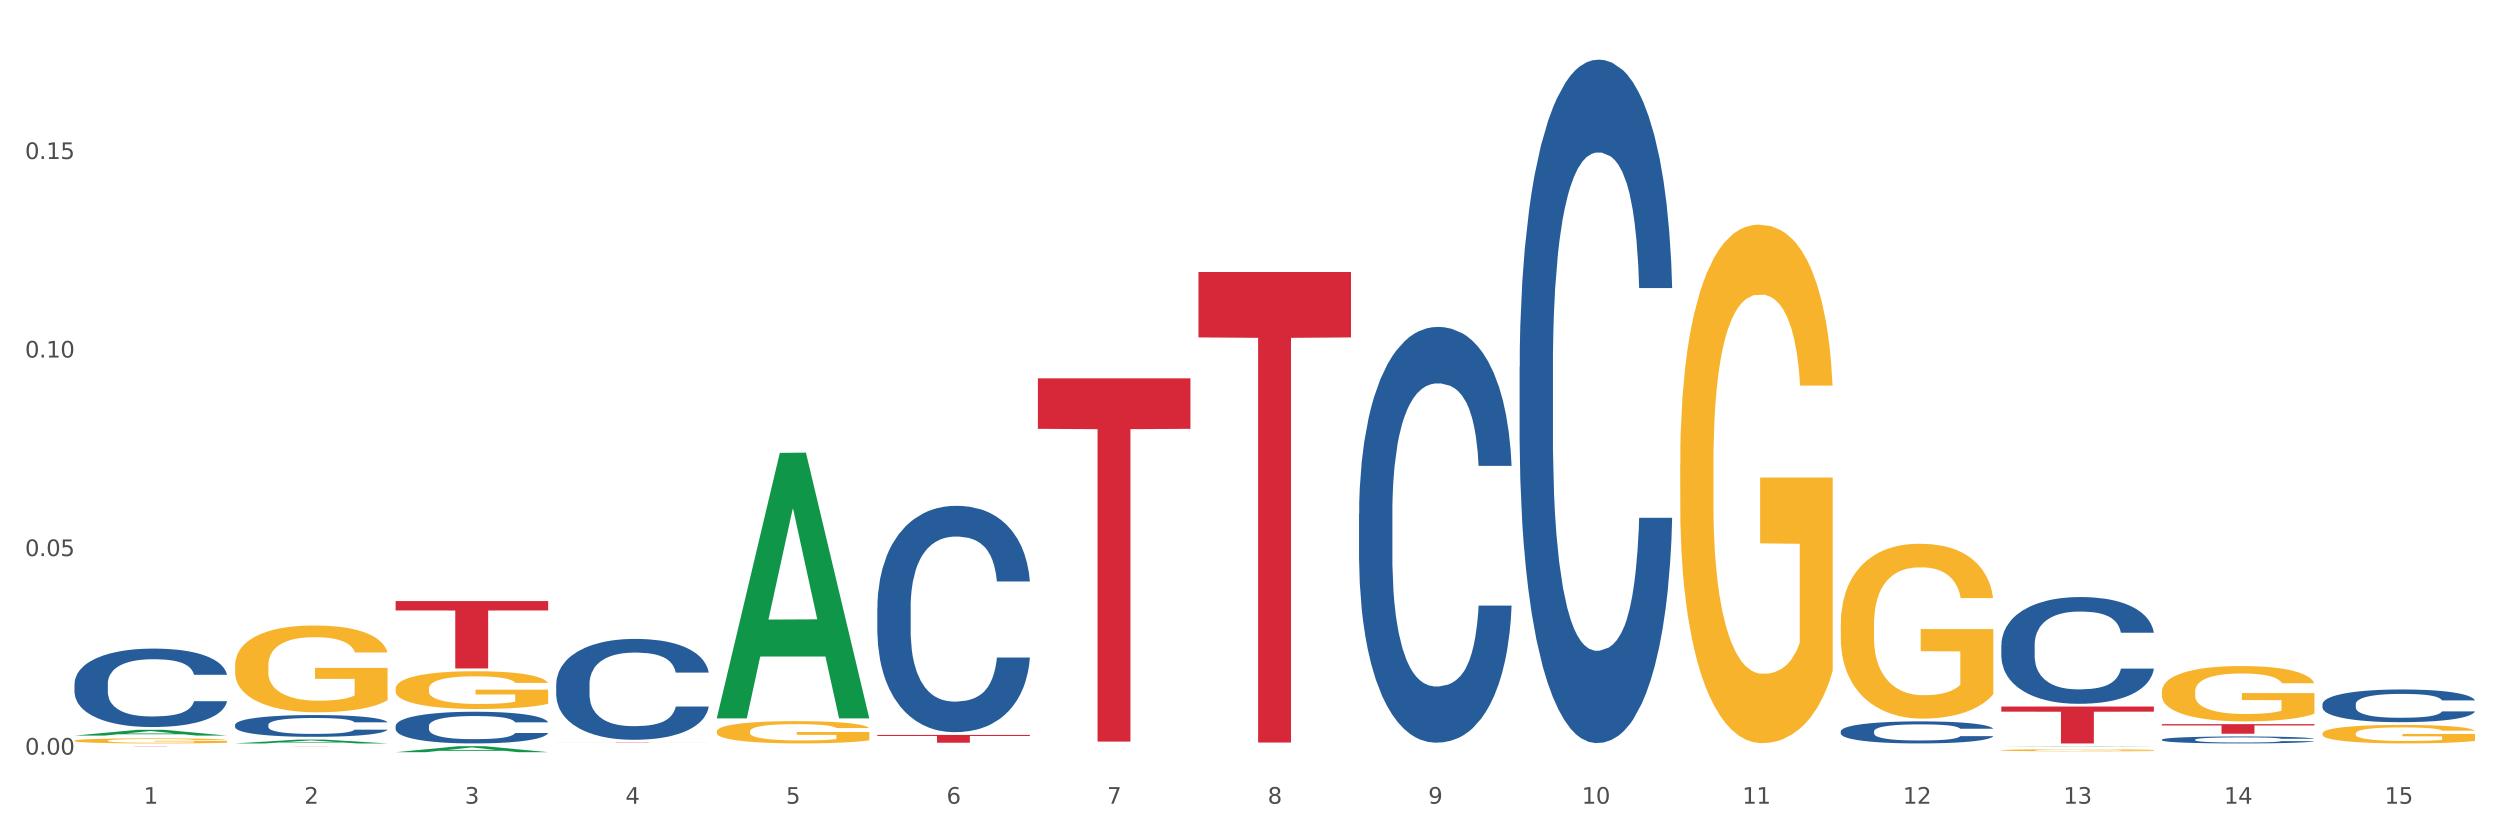 <?xml version="1.0" encoding="utf-8" standalone="no"?>
<!DOCTYPE svg PUBLIC "-//W3C//DTD SVG 1.1//EN"
  "http://www.w3.org/Graphics/SVG/1.1/DTD/svg11.dtd">
<svg xmlns:xlink="http://www.w3.org/1999/xlink" width="1080pt" height="360pt" viewBox="0 0 1080 360" xmlns="http://www.w3.org/2000/svg" version="1.1">
 <rect x="0" y="0" width="1080" height="360" fill="#333333" stroke="none"/>
 <defs>
  <style type="text/css">*{stroke-linejoin: round; stroke-linecap: butt}</style>
 </defs>
 <g id="figure_1">
  <g id="patch_1">
   <path d="M 0 360 
L 1080 360 
L 1080 0 
L 0 0 
z
" style="fill: #ffffff; stroke: #ffffff; stroke-linejoin: miter"/>
  </g>
  <g id="axes_1">
   <g id="matplotlib.axis_1">
    <g id="xtick_1">
     <g id="text_1">
      <!-- 1 -->
      <g style="fill: #4d4d4d" transform="translate(62.07 347.204) scale(0.096 -0.096)">
       <defs>
        <path id="DejaVuSans-31" d="M 794 531 
L 1825 531 
L 1825 4091 
L 703 3866 
L 703 4441 
L 1819 4666 
L 2450 4666 
L 2450 531 
L 3481 531 
L 3481 0 
L 794 0 
L 794 531 
z
" transform="scale(0.016)"/>
       </defs>
       <use xlink:href="#DejaVuSans-31"/>
      </g>
     </g>
    </g>
    <g id="xtick_2">
     <g id="text_2">
      <!-- 2 -->
      <g style="fill: #4d4d4d" transform="translate(131.436 347.204) scale(0.096 -0.096)">
       <defs>
        <path id="DejaVuSans-32" d="M 1228 531 
L 3431 531 
L 3431 0 
L 469 0 
L 469 531 
Q 828 903 1448 1529 
Q 2069 2156 2228 2338 
Q 2531 2678 2651 2914 
Q 2772 3150 2772 3378 
Q 2772 3750 2511 3984 
Q 2250 4219 1831 4219 
Q 1534 4219 1204 4116 
Q 875 4013 500 3803 
L 500 4441 
Q 881 4594 1212 4672 
Q 1544 4750 1819 4750 
Q 2544 4750 2975 4387 
Q 3406 4025 3406 3419 
Q 3406 3131 3298 2873 
Q 3191 2616 2906 2266 
Q 2828 2175 2409 1742 
Q 1991 1309 1228 531 
z
" transform="scale(0.016)"/>
       </defs>
       <use xlink:href="#DejaVuSans-32"/>
      </g>
     </g>
    </g>
    <g id="xtick_3">
     <g id="text_3">
      <!-- 3 -->
      <g style="fill: #4d4d4d" transform="translate(200.802 347.204) scale(0.096 -0.096)">
       <defs>
        <path id="DejaVuSans-33" d="M 2597 2516 
Q 3050 2419 3304 2112 
Q 3559 1806 3559 1356 
Q 3559 666 3084 287 
Q 2609 -91 1734 -91 
Q 1441 -91 1130 -33 
Q 819 25 488 141 
L 488 750 
Q 750 597 1062 519 
Q 1375 441 1716 441 
Q 2309 441 2620 675 
Q 2931 909 2931 1356 
Q 2931 1769 2642 2001 
Q 2353 2234 1838 2234 
L 1294 2234 
L 1294 2753 
L 1863 2753 
Q 2328 2753 2575 2939 
Q 2822 3125 2822 3475 
Q 2822 3834 2567 4026 
Q 2313 4219 1838 4219 
Q 1578 4219 1281 4162 
Q 984 4106 628 3988 
L 628 4550 
Q 988 4650 1302 4700 
Q 1616 4750 1894 4750 
Q 2613 4750 3031 4423 
Q 3450 4097 3450 3541 
Q 3450 3153 3228 2886 
Q 3006 2619 2597 2516 
z
" transform="scale(0.016)"/>
       </defs>
       <use xlink:href="#DejaVuSans-33"/>
      </g>
     </g>
    </g>
    <g id="xtick_4">
     <g id="text_4">
      <!-- 4 -->
      <g style="fill: #4d4d4d" transform="translate(270.169 347.204) scale(0.096 -0.096)">
       <defs>
        <path id="DejaVuSans-34" d="M 2419 4116 
L 825 1625 
L 2419 1625 
L 2419 4116 
z
M 2253 4666 
L 3047 4666 
L 3047 1625 
L 3713 1625 
L 3713 1100 
L 3047 1100 
L 3047 0 
L 2419 0 
L 2419 1100 
L 313 1100 
L 313 1709 
L 2253 4666 
z
" transform="scale(0.016)"/>
       </defs>
       <use xlink:href="#DejaVuSans-34"/>
      </g>
     </g>
    </g>
    <g id="xtick_5">
     <g id="text_5">
      <!-- 5 -->
      <g style="fill: #4d4d4d" transform="translate(339.535 347.204) scale(0.096 -0.096)">
       <defs>
        <path id="DejaVuSans-35" d="M 691 4666 
L 3169 4666 
L 3169 4134 
L 1269 4134 
L 1269 2991 
Q 1406 3038 1543 3061 
Q 1681 3084 1819 3084 
Q 2600 3084 3056 2656 
Q 3513 2228 3513 1497 
Q 3513 744 3044 326 
Q 2575 -91 1722 -91 
Q 1428 -91 1123 -41 
Q 819 9 494 109 
L 494 744 
Q 775 591 1075 516 
Q 1375 441 1709 441 
Q 2250 441 2565 725 
Q 2881 1009 2881 1497 
Q 2881 1984 2565 2268 
Q 2250 2553 1709 2553 
Q 1456 2553 1204 2497 
Q 953 2441 691 2322 
L 691 4666 
z
" transform="scale(0.016)"/>
       </defs>
       <use xlink:href="#DejaVuSans-35"/>
      </g>
     </g>
    </g>
    <g id="xtick_6">
     <g id="text_6">
      <!-- 6 -->
      <g style="fill: #4d4d4d" transform="translate(408.901 347.204) scale(0.096 -0.096)">
       <defs>
        <path id="DejaVuSans-36" d="M 2113 2584 
Q 1688 2584 1439 2293 
Q 1191 2003 1191 1497 
Q 1191 994 1439 701 
Q 1688 409 2113 409 
Q 2538 409 2786 701 
Q 3034 994 3034 1497 
Q 3034 2003 2786 2293 
Q 2538 2584 2113 2584 
z
M 3366 4563 
L 3366 3988 
Q 3128 4100 2886 4159 
Q 2644 4219 2406 4219 
Q 1781 4219 1451 3797 
Q 1122 3375 1075 2522 
Q 1259 2794 1537 2939 
Q 1816 3084 2150 3084 
Q 2853 3084 3261 2657 
Q 3669 2231 3669 1497 
Q 3669 778 3244 343 
Q 2819 -91 2113 -91 
Q 1303 -91 875 529 
Q 447 1150 447 2328 
Q 447 3434 972 4092 
Q 1497 4750 2381 4750 
Q 2619 4750 2861 4703 
Q 3103 4656 3366 4563 
z
" transform="scale(0.016)"/>
       </defs>
       <use xlink:href="#DejaVuSans-36"/>
      </g>
     </g>
    </g>
    <g id="xtick_7">
     <g id="text_7">
      <!-- 7 -->
      <g style="fill: #4d4d4d" transform="translate(478.267 347.204) scale(0.096 -0.096)">
       <defs>
        <path id="DejaVuSans-37" d="M 525 4666 
L 3525 4666 
L 3525 4397 
L 1831 0 
L 1172 0 
L 2766 4134 
L 525 4134 
L 525 4666 
z
" transform="scale(0.016)"/>
       </defs>
       <use xlink:href="#DejaVuSans-37"/>
      </g>
     </g>
    </g>
    <g id="xtick_8">
     <g id="text_8">
      <!-- 8 -->
      <g style="fill: #4d4d4d" transform="translate(547.634 347.204) scale(0.096 -0.096)">
       <defs>
        <path id="DejaVuSans-38" d="M 2034 2216 
Q 1584 2216 1326 1975 
Q 1069 1734 1069 1313 
Q 1069 891 1326 650 
Q 1584 409 2034 409 
Q 2484 409 2743 651 
Q 3003 894 3003 1313 
Q 3003 1734 2745 1975 
Q 2488 2216 2034 2216 
z
M 1403 2484 
Q 997 2584 770 2862 
Q 544 3141 544 3541 
Q 544 4100 942 4425 
Q 1341 4750 2034 4750 
Q 2731 4750 3128 4425 
Q 3525 4100 3525 3541 
Q 3525 3141 3298 2862 
Q 3072 2584 2669 2484 
Q 3125 2378 3379 2068 
Q 3634 1759 3634 1313 
Q 3634 634 3220 271 
Q 2806 -91 2034 -91 
Q 1263 -91 848 271 
Q 434 634 434 1313 
Q 434 1759 690 2068 
Q 947 2378 1403 2484 
z
M 1172 3481 
Q 1172 3119 1398 2916 
Q 1625 2713 2034 2713 
Q 2441 2713 2670 2916 
Q 2900 3119 2900 3481 
Q 2900 3844 2670 4047 
Q 2441 4250 2034 4250 
Q 1625 4250 1398 4047 
Q 1172 3844 1172 3481 
z
" transform="scale(0.016)"/>
       </defs>
       <use xlink:href="#DejaVuSans-38"/>
      </g>
     </g>
    </g>
    <g id="xtick_9">
     <g id="text_9">
      <!-- 9 -->
      <g style="fill: #4d4d4d" transform="translate(617 347.204) scale(0.096 -0.096)">
       <defs>
        <path id="DejaVuSans-39" d="M 703 97 
L 703 672 
Q 941 559 1184 500 
Q 1428 441 1663 441 
Q 2288 441 2617 861 
Q 2947 1281 2994 2138 
Q 2813 1869 2534 1725 
Q 2256 1581 1919 1581 
Q 1219 1581 811 2004 
Q 403 2428 403 3163 
Q 403 3881 828 4315 
Q 1253 4750 1959 4750 
Q 2769 4750 3195 4129 
Q 3622 3509 3622 2328 
Q 3622 1225 3098 567 
Q 2575 -91 1691 -91 
Q 1453 -91 1209 -44 
Q 966 3 703 97 
z
M 1959 2075 
Q 2384 2075 2632 2365 
Q 2881 2656 2881 3163 
Q 2881 3666 2632 3958 
Q 2384 4250 1959 4250 
Q 1534 4250 1286 3958 
Q 1038 3666 1038 3163 
Q 1038 2656 1286 2365 
Q 1534 2075 1959 2075 
z
" transform="scale(0.016)"/>
       </defs>
       <use xlink:href="#DejaVuSans-39"/>
      </g>
     </g>
    </g>
    <g id="xtick_10">
     <g id="text_10">
      <!-- 10 -->
      <g style="fill: #4d4d4d" transform="translate(683.312 347.204) scale(0.096 -0.096)">
       <defs>
        <path id="DejaVuSans-30" d="M 2034 4250 
Q 1547 4250 1301 3770 
Q 1056 3291 1056 2328 
Q 1056 1369 1301 889 
Q 1547 409 2034 409 
Q 2525 409 2770 889 
Q 3016 1369 3016 2328 
Q 3016 3291 2770 3770 
Q 2525 4250 2034 4250 
z
M 2034 4750 
Q 2819 4750 3233 4129 
Q 3647 3509 3647 2328 
Q 3647 1150 3233 529 
Q 2819 -91 2034 -91 
Q 1250 -91 836 529 
Q 422 1150 422 2328 
Q 422 3509 836 4129 
Q 1250 4750 2034 4750 
z
" transform="scale(0.016)"/>
       </defs>
       <use xlink:href="#DejaVuSans-31"/>
       <use xlink:href="#DejaVuSans-30" transform="translate(63.623 0)"/>
      </g>
     </g>
    </g>
    <g id="xtick_11">
     <g id="text_11">
      <!-- 11 -->
      <g style="fill: #4d4d4d" transform="translate(752.678 347.204) scale(0.096 -0.096)">
       <use xlink:href="#DejaVuSans-31"/>
       <use xlink:href="#DejaVuSans-31" transform="translate(63.623 0)"/>
      </g>
     </g>
    </g>
    <g id="xtick_12">
     <g id="text_12">
      <!-- 12 -->
      <g style="fill: #4d4d4d" transform="translate(822.044 347.204) scale(0.096 -0.096)">
       <use xlink:href="#DejaVuSans-31"/>
       <use xlink:href="#DejaVuSans-32" transform="translate(63.623 0)"/>
      </g>
     </g>
    </g>
    <g id="xtick_13">
     <g id="text_13">
      <!-- 13 -->
      <g style="fill: #4d4d4d" transform="translate(891.411 347.204) scale(0.096 -0.096)">
       <use xlink:href="#DejaVuSans-31"/>
       <use xlink:href="#DejaVuSans-33" transform="translate(63.623 0)"/>
      </g>
     </g>
    </g>
    <g id="xtick_14">
     <g id="text_14">
      <!-- 14 -->
      <g style="fill: #4d4d4d" transform="translate(960.777 347.204) scale(0.096 -0.096)">
       <use xlink:href="#DejaVuSans-31"/>
       <use xlink:href="#DejaVuSans-34" transform="translate(63.623 0)"/>
      </g>
     </g>
    </g>
    <g id="xtick_15">
     <g id="text_15">
      <!-- 15 -->
      <g style="fill: #4d4d4d" transform="translate(1030.143 347.204) scale(0.096 -0.096)">
       <use xlink:href="#DejaVuSans-31"/>
       <use xlink:href="#DejaVuSans-35" transform="translate(63.623 0)"/>
      </g>
     </g>
    </g>
    <g id="xtick_16"/>
    <g id="xtick_17"/>
    <g id="xtick_18"/>
    <g id="xtick_19"/>
    <g id="xtick_20"/>
    <g id="xtick_21"/>
    <g id="xtick_22"/>
    <g id="xtick_23"/>
    <g id="xtick_24"/>
    <g id="xtick_25"/>
    <g id="xtick_26"/>
    <g id="xtick_27"/>
    <g id="xtick_28"/>
    <g id="xtick_29"/>
   </g>
   <g id="matplotlib.axis_2">
    <g id="ytick_1">
     <g id="text_16">
      <!-- 0.00 -->
      <g style="fill: #4d4d4d" transform="translate(10.8 325.997) scale(0.096 -0.096)">
       <defs>
        <path id="DejaVuSans-2e" d="M 684 794 
L 1344 794 
L 1344 0 
L 684 0 
L 684 794 
z
" transform="scale(0.016)"/>
       </defs>
       <use xlink:href="#DejaVuSans-30"/>
       <use xlink:href="#DejaVuSans-2e" transform="translate(63.623 0)"/>
       <use xlink:href="#DejaVuSans-30" transform="translate(95.41 0)"/>
       <use xlink:href="#DejaVuSans-30" transform="translate(159.033 0)"/>
      </g>
     </g>
    </g>
    <g id="ytick_2">
     <g id="text_17">
      <!-- 0.05 -->
      <g style="fill: #4d4d4d" transform="translate(10.8 240.229) scale(0.096 -0.096)">
       <use xlink:href="#DejaVuSans-30"/>
       <use xlink:href="#DejaVuSans-2e" transform="translate(63.623 0)"/>
       <use xlink:href="#DejaVuSans-30" transform="translate(95.41 0)"/>
       <use xlink:href="#DejaVuSans-35" transform="translate(159.033 0)"/>
      </g>
     </g>
    </g>
    <g id="ytick_3">
     <g id="text_18">
      <!-- 0.10 -->
      <g style="fill: #4d4d4d" transform="translate(10.8 154.462) scale(0.096 -0.096)">
       <use xlink:href="#DejaVuSans-30"/>
       <use xlink:href="#DejaVuSans-2e" transform="translate(63.623 0)"/>
       <use xlink:href="#DejaVuSans-31" transform="translate(95.41 0)"/>
       <use xlink:href="#DejaVuSans-30" transform="translate(159.033 0)"/>
      </g>
     </g>
    </g>
    <g id="ytick_4">
     <g id="text_19">
      <!-- 0.15 -->
      <g style="fill: #4d4d4d" transform="translate(10.8 68.694) scale(0.096 -0.096)">
       <use xlink:href="#DejaVuSans-30"/>
       <use xlink:href="#DejaVuSans-2e" transform="translate(63.623 0)"/>
       <use xlink:href="#DejaVuSans-31" transform="translate(95.41 0)"/>
       <use xlink:href="#DejaVuSans-35" transform="translate(159.033 0)"/>
      </g>
     </g>
    </g>
    <g id="ytick_5"/>
    <g id="ytick_6"/>
    <g id="ytick_7"/>
    <g id="ytick_8"/>
   </g>
   <g id="PolyCollection_1">
    <path d="M 32.175 317.778 
L 32.243 317.776 
L 59.417 315.271 
L 70.695 315.269 
L 98.073 317.783 
L 85.029 317.783 
L 79.119 317.198 
L 51.061 317.198 
L 50.857 317.207 
L 45.151 317.783 
L 32.175 317.783 
L 32.175 317.778 
L 54.594 316.848 
L 75.586 316.846 
L 65.192 315.805 
L 65.056 315.8 
L 64.92 315.807 
L 54.526 316.846 
L 54.594 316.848 
L 32.175 317.778 
z
" clip-path="url(#pb2fac0a4b9)" style="fill: #109648"/>
    <path d="M 101.541 321.16 
L 101.609 321.159 
L 128.784 319.498 
L 140.061 319.496 
L 167.439 321.164 
L 154.395 321.164 
L 148.485 320.775 
L 120.427 320.775 
L 120.224 320.782 
L 114.517 321.164 
L 101.541 321.164 
L 101.541 321.16 
L 123.96 320.544 
L 144.952 320.542 
L 134.558 319.852 
L 134.422 319.849 
L 134.286 319.853 
L 123.892 320.542 
L 123.96 320.544 
L 101.541 321.16 
z
" clip-path="url(#pb2fac0a4b9)" style="fill: #109648"/>
    <path d="M 864.57 322.498 
L 864.638 322.497 
L 891.812 322.35 
L 903.089 322.35 
L 930.468 322.498 
L 917.424 322.498 
L 911.513 322.463 
L 883.456 322.463 
L 883.252 322.464 
L 877.545 322.498 
L 864.57 322.498 
L 864.57 322.498 
L 886.989 322.443 
L 907.981 322.443 
L 897.587 322.381 
L 897.451 322.381 
L 897.315 322.382 
L 886.921 322.443 
L 886.989 322.443 
L 864.57 322.498 
z
" clip-path="url(#pb2fac0a4b9)" style="fill: #109648"/>
    <path d="M 309.64 310.135 
L 309.708 310.027 
L 336.882 195.638 
L 348.16 195.53 
L 375.538 310.35 
L 362.494 310.35 
L 356.584 283.613 
L 328.526 283.613 
L 328.322 284.044 
L 322.616 310.35 
L 309.64 310.35 
L 309.64 310.135 
L 332.059 267.657 
L 353.051 267.549 
L 342.657 220.004 
L 342.521 219.788 
L 342.385 220.112 
L 331.991 267.549 
L 332.059 267.657 
L 309.64 310.135 
z
" clip-path="url(#pb2fac0a4b9)" style="fill: #109648"/>
    <path d="M 170.907 324.945 
L 170.975 324.942 
L 198.15 322.352 
L 209.427 322.35 
L 236.805 324.95 
L 223.762 324.95 
L 217.851 324.344 
L 189.794 324.344 
L 189.59 324.354 
L 183.883 324.95 
L 170.907 324.95 
L 170.907 324.945 
L 193.326 323.983 
L 214.319 323.98 
L 203.924 322.904 
L 203.788 322.899 
L 203.653 322.906 
L 193.258 323.98 
L 193.326 323.983 
L 170.907 324.945 
z
" clip-path="url(#pb2fac0a4b9)" style="fill: #109648"/>
    <path d="M 587.105 221.929 
L 587.183 221.765 
L 587.183 217.173 
L 587.416 210.939 
L 588.273 199.457 
L 589.364 190.764 
L 591.233 180.594 
L 592.246 176.329 
L 593.57 171.572 
L 596.296 163.863 
L 599.412 157.302 
L 601.593 153.693 
L 603.229 151.397 
L 606.89 147.296 
L 608.993 145.491 
L 611.174 144.015 
L 613.043 143.031 
L 616.159 141.883 
L 618.652 141.391 
L 621.534 141.227 
L 623.948 141.391 
L 627.142 142.047 
L 631.816 144.015 
L 633.607 145.163 
L 636.022 147.132 
L 638.514 149.756 
L 640.54 152.381 
L 642.877 156.153 
L 645.291 161.074 
L 647.628 167.307 
L 649.264 173.049 
L 650.588 179.118 
L 651.756 186.499 
L 652.613 194.536 
L 653.003 201.262 
L 638.748 201.262 
L 638.359 195.193 
L 637.58 188.631 
L 636.801 184.203 
L 635.944 180.594 
L 634.62 176.493 
L 633.451 173.869 
L 631.504 170.752 
L 629.713 168.784 
L 628.233 167.636 
L 626.441 166.651 
L 622.624 165.667 
L 619.898 165.667 
L 618.184 165.995 
L 616.081 166.815 
L 614.29 167.964 
L 612.186 169.932 
L 610.551 172.064 
L 608.915 174.853 
L 607.98 176.821 
L 606.578 180.43 
L 605.643 183.382 
L 604.397 188.467 
L 603.696 192.076 
L 602.45 201.426 
L 601.905 208.315 
L 601.671 213.072 
L 601.515 218.321 
L 601.515 243.909 
L 601.982 255.392 
L 602.372 260.312 
L 602.995 265.889 
L 604.163 273.107 
L 605.877 280.16 
L 607.669 285.245 
L 609.149 288.362 
L 610.551 290.658 
L 611.953 292.462 
L 613.666 294.103 
L 615.069 295.087 
L 617.172 296.071 
L 619.664 296.563 
L 621.612 296.563 
L 625.584 295.743 
L 627.376 294.923 
L 629.089 293.775 
L 630.959 291.97 
L 632.439 290.002 
L 633.296 288.526 
L 634.698 285.409 
L 635.788 282.128 
L 636.723 278.356 
L 637.346 275.075 
L 638.047 270.154 
L 638.592 264.577 
L 638.748 261.625 
L 653.003 261.625 
L 652.691 267.53 
L 652.146 273.271 
L 651.055 280.98 
L 650.199 285.409 
L 648.874 290.822 
L 647.472 295.415 
L 645.525 300.5 
L 643.733 304.272 
L 641.864 307.553 
L 639.839 310.506 
L 636.178 314.606 
L 634.853 315.755 
L 632.049 317.723 
L 629.868 318.871 
L 626.675 320.019 
L 623.403 320.675 
L 619.976 320.839 
L 616.938 320.511 
L 613.589 319.527 
L 611.485 318.543 
L 609.149 317.067 
L 606.422 314.77 
L 603.852 311.982 
L 601.437 308.701 
L 599.178 304.929 
L 597.075 300.664 
L 594.349 293.61 
L 592.324 286.721 
L 590.844 280.324 
L 589.831 274.911 
L 588.818 268.022 
L 588.273 263.265 
L 587.416 251.783 
L 587.105 241.121 
L 587.105 221.929 
z
" clip-path="url(#pb2fac0a4b9)" style="fill: #255c99"/>
    <path d="M 379.006 262.452 
L 379.084 262.362 
L 379.084 259.862 
L 379.318 256.468 
L 380.175 250.217 
L 381.265 245.484 
L 383.134 239.948 
L 384.147 237.626 
L 385.471 235.036 
L 388.198 230.839 
L 391.313 227.267 
L 393.494 225.302 
L 395.13 224.052 
L 398.791 221.819 
L 400.894 220.837 
L 403.075 220.033 
L 404.945 219.497 
L 408.06 218.872 
L 410.553 218.604 
L 413.435 218.515 
L 415.85 218.604 
L 419.043 218.962 
L 423.717 220.033 
L 425.509 220.658 
L 427.923 221.73 
L 430.416 223.159 
L 432.441 224.588 
L 434.778 226.642 
L 437.193 229.321 
L 439.529 232.714 
L 441.165 235.84 
L 442.489 239.144 
L 443.658 243.162 
L 444.515 247.538 
L 444.904 251.2 
L 430.65 251.2 
L 430.26 247.895 
L 429.481 244.323 
L 428.702 241.912 
L 427.845 239.948 
L 426.521 237.715 
L 425.353 236.286 
L 423.405 234.589 
L 421.614 233.518 
L 420.134 232.893 
L 418.342 232.357 
L 414.526 231.821 
L 411.799 231.821 
L 410.086 232 
L 407.982 232.446 
L 406.191 233.071 
L 404.088 234.143 
L 402.452 235.304 
L 400.816 236.822 
L 399.882 237.894 
L 398.479 239.858 
L 397.545 241.466 
L 396.298 244.234 
L 395.597 246.199 
L 394.351 251.289 
L 393.806 255.039 
L 393.572 257.629 
L 393.416 260.487 
L 393.416 274.418 
L 393.884 280.669 
L 394.273 283.348 
L 394.896 286.384 
L 396.065 290.314 
L 397.778 294.154 
L 399.57 296.922 
L 401.05 298.619 
L 402.452 299.869 
L 403.854 300.851 
L 405.568 301.744 
L 406.97 302.28 
L 409.073 302.816 
L 411.566 303.084 
L 413.513 303.084 
L 417.485 302.637 
L 419.277 302.191 
L 420.991 301.566 
L 422.86 300.583 
L 424.34 299.512 
L 425.197 298.708 
L 426.599 297.011 
L 427.69 295.225 
L 428.624 293.171 
L 429.247 291.385 
L 429.948 288.706 
L 430.494 285.67 
L 430.65 284.063 
L 444.904 284.063 
L 444.592 287.277 
L 444.047 290.403 
L 442.957 294.6 
L 442.1 297.011 
L 440.776 299.958 
L 439.374 302.459 
L 437.426 305.227 
L 435.635 307.281 
L 433.765 309.067 
L 431.74 310.674 
L 428.079 312.907 
L 426.755 313.532 
L 423.951 314.604 
L 421.77 315.229 
L 418.576 315.854 
L 415.304 316.211 
L 411.877 316.3 
L 408.839 316.122 
L 405.49 315.586 
L 403.387 315.05 
L 401.05 314.246 
L 398.324 312.996 
L 395.753 311.478 
L 393.339 309.692 
L 391.08 307.638 
L 388.976 305.316 
L 386.25 301.476 
L 384.225 297.726 
L 382.745 294.243 
L 381.732 291.296 
L 380.72 287.545 
L 380.175 284.956 
L 379.318 278.704 
L 379.006 272.9 
L 379.006 262.452 
z
" clip-path="url(#pb2fac0a4b9)" style="fill: #255c99"/>
    <path d="M 240.274 295.59 
L 240.352 295.55 
L 240.352 294.436 
L 240.585 292.923 
L 241.442 290.137 
L 242.533 288.027 
L 244.402 285.559 
L 245.415 284.524 
L 246.739 283.37 
L 249.465 281.499 
L 252.581 279.906 
L 254.762 279.031 
L 256.398 278.473 
L 260.059 277.478 
L 262.162 277.04 
L 264.343 276.682 
L 266.212 276.443 
L 269.328 276.165 
L 271.821 276.045 
L 274.703 276.005 
L 277.117 276.045 
L 280.311 276.204 
L 284.985 276.682 
L 286.776 276.961 
L 289.191 277.438 
L 291.683 278.075 
L 293.709 278.712 
L 296.045 279.628 
L 298.46 280.822 
L 300.797 282.335 
L 302.433 283.728 
L 303.757 285.201 
L 304.925 286.992 
L 305.782 288.942 
L 306.172 290.574 
L 291.917 290.574 
L 291.528 289.102 
L 290.749 287.509 
L 289.97 286.435 
L 289.113 285.559 
L 287.789 284.564 
L 286.62 283.927 
L 284.673 283.171 
L 282.881 282.693 
L 281.401 282.414 
L 279.61 282.175 
L 275.793 281.937 
L 273.067 281.937 
L 271.353 282.016 
L 269.25 282.215 
L 267.458 282.494 
L 265.355 282.972 
L 263.72 283.489 
L 262.084 284.166 
L 261.149 284.643 
L 259.747 285.519 
L 258.812 286.236 
L 257.566 287.47 
L 256.865 288.345 
L 255.619 290.614 
L 255.073 292.286 
L 254.84 293.441 
L 254.684 294.714 
L 254.684 300.924 
L 255.151 303.71 
L 255.541 304.905 
L 256.164 306.258 
L 257.332 308.01 
L 259.046 309.721 
L 260.838 310.955 
L 262.318 311.711 
L 263.72 312.269 
L 265.122 312.707 
L 266.835 313.105 
L 268.237 313.344 
L 270.341 313.582 
L 272.833 313.702 
L 274.78 313.702 
L 278.753 313.503 
L 280.545 313.304 
L 282.258 313.025 
L 284.128 312.587 
L 285.608 312.11 
L 286.465 311.751 
L 287.867 310.995 
L 288.957 310.199 
L 289.892 309.283 
L 290.515 308.487 
L 291.216 307.293 
L 291.761 305.94 
L 291.917 305.223 
L 306.172 305.223 
L 305.86 306.656 
L 305.315 308.049 
L 304.224 309.92 
L 303.367 310.995 
L 302.043 312.309 
L 300.641 313.423 
L 298.694 314.657 
L 296.902 315.573 
L 295.033 316.369 
L 293.008 317.085 
L 289.347 318.08 
L 288.022 318.359 
L 285.218 318.837 
L 283.037 319.115 
L 279.844 319.394 
L 276.572 319.553 
L 273.145 319.593 
L 270.107 319.513 
L 266.757 319.275 
L 264.654 319.036 
L 262.318 318.678 
L 259.591 318.12 
L 257.021 317.444 
L 254.606 316.647 
L 252.347 315.732 
L 250.244 314.697 
L 247.518 312.985 
L 245.493 311.313 
L 244.013 309.761 
L 243 308.447 
L 241.987 306.776 
L 241.442 305.621 
L 240.585 302.835 
L 240.274 300.247 
L 240.274 295.59 
z
" clip-path="url(#pb2fac0a4b9)" style="fill: #255c99"/>
    <path d="M 933.936 319.508 
L 934.014 319.505 
L 934.014 319.428 
L 934.247 319.324 
L 935.104 319.132 
L 936.195 318.986 
L 938.064 318.816 
L 939.077 318.744 
L 940.401 318.665 
L 943.127 318.536 
L 946.243 318.426 
L 948.424 318.365 
L 950.06 318.327 
L 953.721 318.258 
L 955.824 318.228 
L 958.005 318.203 
L 959.874 318.187 
L 962.99 318.168 
L 965.483 318.159 
L 968.365 318.157 
L 970.779 318.159 
L 973.973 318.17 
L 978.647 318.203 
L 980.438 318.223 
L 982.853 318.256 
L 985.346 318.3 
L 987.371 318.343 
L 989.708 318.407 
L 992.122 318.489 
L 994.459 318.593 
L 996.095 318.689 
L 997.419 318.791 
L 998.587 318.915 
L 999.444 319.049 
L 999.834 319.162 
L 985.579 319.162 
L 985.19 319.06 
L 984.411 318.95 
L 983.632 318.876 
L 982.775 318.816 
L 981.451 318.747 
L 980.283 318.703 
L 978.335 318.651 
L 976.544 318.618 
L 975.064 318.599 
L 973.272 318.582 
L 969.455 318.566 
L 966.729 318.566 
L 965.015 318.571 
L 962.912 318.585 
L 961.121 318.604 
L 959.018 318.637 
L 957.382 318.673 
L 955.746 318.72 
L 954.811 318.753 
L 953.409 318.813 
L 952.475 318.862 
L 951.228 318.948 
L 950.527 319.008 
L 949.281 319.165 
L 948.736 319.28 
L 948.502 319.359 
L 948.346 319.447 
L 948.346 319.876 
L 948.814 320.068 
L 949.203 320.15 
L 949.826 320.244 
L 950.995 320.364 
L 952.708 320.483 
L 954.5 320.568 
L 955.98 320.62 
L 957.382 320.658 
L 958.784 320.689 
L 960.498 320.716 
L 961.9 320.732 
L 964.003 320.749 
L 966.495 320.757 
L 968.443 320.757 
L 972.415 320.743 
L 974.207 320.73 
L 975.92 320.71 
L 977.79 320.68 
L 979.27 320.647 
L 980.127 320.623 
L 981.529 320.57 
L 982.619 320.516 
L 983.554 320.452 
L 984.177 320.397 
L 984.878 320.315 
L 985.423 320.222 
L 985.579 320.172 
L 999.834 320.172 
L 999.522 320.271 
L 998.977 320.367 
L 997.886 320.496 
L 997.03 320.57 
L 995.705 320.661 
L 994.303 320.738 
L 992.356 320.823 
L 990.564 320.886 
L 988.695 320.941 
L 986.67 320.991 
L 983.009 321.059 
L 981.685 321.078 
L 978.88 321.111 
L 976.699 321.131 
L 973.506 321.15 
L 970.234 321.161 
L 966.807 321.164 
L 963.769 321.158 
L 960.42 321.142 
L 958.317 321.125 
L 955.98 321.1 
L 953.253 321.062 
L 950.683 321.015 
L 948.268 320.96 
L 946.009 320.897 
L 943.906 320.826 
L 941.18 320.708 
L 939.155 320.592 
L 937.675 320.485 
L 936.662 320.395 
L 935.65 320.279 
L 935.104 320.2 
L 934.247 320.008 
L 933.936 319.829 
L 933.936 319.508 
z
" clip-path="url(#pb2fac0a4b9)" style="fill: #255c99"/>
    <path d="M 864.57 278.648 
L 864.648 278.606 
L 864.648 277.426 
L 864.881 275.826 
L 865.738 272.877 
L 866.829 270.645 
L 868.698 268.034 
L 869.711 266.939 
L 871.035 265.717 
L 873.761 263.737 
L 876.877 262.053 
L 879.058 261.126 
L 880.694 260.536 
L 884.355 259.483 
L 886.458 259.02 
L 888.639 258.641 
L 890.508 258.388 
L 893.624 258.093 
L 896.117 257.967 
L 898.999 257.925 
L 901.413 257.967 
L 904.607 258.135 
L 909.281 258.641 
L 911.072 258.936 
L 913.487 259.441 
L 915.979 260.115 
L 918.005 260.789 
L 920.341 261.758 
L 922.756 263.021 
L 925.093 264.622 
L 926.729 266.096 
L 928.053 267.655 
L 929.221 269.55 
L 930.078 271.614 
L 930.468 273.341 
L 916.213 273.341 
L 915.824 271.782 
L 915.045 270.098 
L 914.266 268.96 
L 913.409 268.034 
L 912.085 266.981 
L 910.916 266.307 
L 908.969 265.506 
L 907.177 265.001 
L 905.697 264.706 
L 903.906 264.453 
L 900.089 264.201 
L 897.363 264.201 
L 895.649 264.285 
L 893.546 264.496 
L 891.754 264.79 
L 889.651 265.296 
L 888.016 265.843 
L 886.38 266.559 
L 885.445 267.065 
L 884.043 267.992 
L 883.108 268.75 
L 881.862 270.055 
L 881.161 270.982 
L 879.915 273.383 
L 879.369 275.152 
L 879.136 276.373 
L 878.98 277.721 
L 878.98 284.292 
L 879.447 287.24 
L 879.837 288.504 
L 880.46 289.936 
L 881.628 291.789 
L 883.342 293.6 
L 885.134 294.906 
L 886.614 295.706 
L 888.016 296.296 
L 889.418 296.759 
L 891.131 297.181 
L 892.533 297.433 
L 894.637 297.686 
L 897.129 297.812 
L 899.076 297.812 
L 903.049 297.602 
L 904.841 297.391 
L 906.554 297.096 
L 908.424 296.633 
L 909.904 296.128 
L 910.76 295.749 
L 912.163 294.948 
L 913.253 294.106 
L 914.188 293.137 
L 914.811 292.295 
L 915.512 291.031 
L 916.057 289.599 
L 916.213 288.841 
L 930.468 288.841 
L 930.156 290.357 
L 929.611 291.831 
L 928.52 293.811 
L 927.663 294.948 
L 926.339 296.338 
L 924.937 297.518 
L 922.99 298.823 
L 921.198 299.792 
L 919.329 300.635 
L 917.304 301.393 
L 913.643 302.446 
L 912.318 302.741 
L 909.514 303.246 
L 907.333 303.541 
L 904.14 303.836 
L 900.868 304.004 
L 897.441 304.046 
L 894.403 303.962 
L 891.053 303.709 
L 888.95 303.457 
L 886.614 303.077 
L 883.887 302.488 
L 881.317 301.772 
L 878.902 300.929 
L 876.643 299.961 
L 874.54 298.865 
L 871.814 297.054 
L 869.789 295.285 
L 868.309 293.643 
L 867.296 292.253 
L 866.283 290.484 
L 865.738 289.262 
L 864.881 286.314 
L 864.57 283.576 
L 864.57 278.648 
z
" clip-path="url(#pb2fac0a4b9)" style="fill: #255c99"/>
    <path d="M 1003.302 304.2 
L 1003.38 304.187 
L 1003.38 303.826 
L 1003.614 303.336 
L 1004.47 302.433 
L 1005.561 301.749 
L 1007.43 300.949 
L 1008.443 300.613 
L 1009.767 300.239 
L 1012.494 299.633 
L 1015.609 299.117 
L 1017.79 298.833 
L 1019.426 298.652 
L 1023.087 298.33 
L 1025.19 298.188 
L 1027.371 298.072 
L 1029.241 297.994 
L 1032.356 297.904 
L 1034.849 297.865 
L 1037.731 297.852 
L 1040.146 297.865 
L 1043.339 297.917 
L 1048.013 298.072 
L 1049.805 298.162 
L 1052.219 298.317 
L 1054.712 298.523 
L 1056.737 298.73 
L 1059.074 299.027 
L 1061.489 299.414 
L 1063.825 299.904 
L 1065.461 300.355 
L 1066.785 300.833 
L 1067.954 301.413 
L 1068.811 302.045 
L 1069.2 302.574 
L 1054.945 302.574 
L 1054.556 302.097 
L 1053.777 301.581 
L 1052.998 301.233 
L 1052.141 300.949 
L 1050.817 300.626 
L 1049.649 300.42 
L 1047.701 300.175 
L 1045.91 300.02 
L 1044.43 299.93 
L 1042.638 299.852 
L 1038.822 299.775 
L 1036.095 299.775 
L 1034.382 299.801 
L 1032.278 299.865 
L 1030.487 299.955 
L 1028.384 300.11 
L 1026.748 300.278 
L 1025.112 300.497 
L 1024.178 300.652 
L 1022.775 300.936 
L 1021.841 301.168 
L 1020.594 301.568 
L 1019.893 301.852 
L 1018.647 302.587 
L 1018.102 303.129 
L 1017.868 303.503 
L 1017.712 303.916 
L 1017.712 305.929 
L 1018.18 306.832 
L 1018.569 307.219 
L 1019.192 307.658 
L 1020.361 308.225 
L 1022.074 308.78 
L 1023.866 309.18 
L 1025.346 309.425 
L 1026.748 309.606 
L 1028.15 309.748 
L 1029.864 309.877 
L 1031.266 309.954 
L 1033.369 310.032 
L 1035.862 310.07 
L 1037.809 310.07 
L 1041.781 310.006 
L 1043.573 309.941 
L 1045.287 309.851 
L 1047.156 309.709 
L 1048.636 309.554 
L 1049.493 309.438 
L 1050.895 309.193 
L 1051.986 308.935 
L 1052.92 308.638 
L 1053.543 308.38 
L 1054.244 307.993 
L 1054.79 307.554 
L 1054.945 307.322 
L 1069.2 307.322 
L 1068.888 307.787 
L 1068.343 308.238 
L 1067.253 308.845 
L 1066.396 309.193 
L 1065.072 309.619 
L 1063.67 309.98 
L 1061.722 310.38 
L 1059.931 310.677 
L 1058.061 310.935 
L 1056.036 311.167 
L 1052.375 311.489 
L 1051.051 311.58 
L 1048.247 311.735 
L 1046.066 311.825 
L 1042.872 311.915 
L 1039.6 311.967 
L 1036.173 311.98 
L 1033.135 311.954 
L 1029.786 311.876 
L 1027.683 311.799 
L 1025.346 311.683 
L 1022.62 311.502 
L 1020.049 311.283 
L 1017.634 311.025 
L 1015.376 310.728 
L 1013.272 310.393 
L 1010.546 309.838 
L 1008.521 309.296 
L 1007.041 308.793 
L 1006.028 308.367 
L 1005.016 307.825 
L 1004.47 307.451 
L 1003.614 306.548 
L 1003.302 305.71 
L 1003.302 304.2 
z
" clip-path="url(#pb2fac0a4b9)" style="fill: #255c99"/>
    <path d="M 795.203 315.918 
L 795.281 315.909 
L 795.281 315.666 
L 795.515 315.335 
L 796.372 314.726 
L 797.462 314.265 
L 799.332 313.726 
L 800.344 313.5 
L 801.669 313.247 
L 804.395 312.838 
L 807.511 312.49 
L 809.692 312.299 
L 811.327 312.177 
L 814.988 311.96 
L 817.092 311.864 
L 819.273 311.786 
L 821.142 311.734 
L 824.258 311.673 
L 826.75 311.647 
L 829.632 311.638 
L 832.047 311.647 
L 835.241 311.681 
L 839.914 311.786 
L 841.706 311.847 
L 844.121 311.951 
L 846.613 312.09 
L 848.638 312.229 
L 850.975 312.43 
L 853.39 312.691 
L 855.727 313.021 
L 857.362 313.326 
L 858.687 313.647 
L 859.855 314.039 
L 860.712 314.465 
L 861.101 314.822 
L 846.847 314.822 
L 846.457 314.5 
L 845.678 314.152 
L 844.899 313.917 
L 844.043 313.726 
L 842.718 313.508 
L 841.55 313.369 
L 839.603 313.204 
L 837.811 313.099 
L 836.331 313.039 
L 834.54 312.986 
L 830.723 312.934 
L 827.997 312.934 
L 826.283 312.952 
L 824.18 312.995 
L 822.388 313.056 
L 820.285 313.16 
L 818.649 313.273 
L 817.014 313.421 
L 816.079 313.526 
L 814.677 313.717 
L 813.742 313.874 
L 812.496 314.143 
L 811.795 314.335 
L 810.548 314.831 
L 810.003 315.196 
L 809.77 315.448 
L 809.614 315.727 
L 809.614 317.084 
L 810.081 317.693 
L 810.471 317.954 
L 811.094 318.249 
L 812.262 318.632 
L 813.976 319.006 
L 815.767 319.276 
L 817.247 319.441 
L 818.649 319.563 
L 820.051 319.659 
L 821.765 319.746 
L 823.167 319.798 
L 825.27 319.85 
L 827.763 319.876 
L 829.71 319.876 
L 833.683 319.833 
L 835.474 319.789 
L 837.188 319.728 
L 839.057 319.632 
L 840.537 319.528 
L 841.394 319.45 
L 842.796 319.285 
L 843.887 319.111 
L 844.822 318.91 
L 845.445 318.736 
L 846.146 318.476 
L 846.691 318.18 
L 846.847 318.023 
L 861.101 318.023 
L 860.79 318.336 
L 860.245 318.641 
L 859.154 319.05 
L 858.297 319.285 
L 856.973 319.572 
L 855.571 319.815 
L 853.624 320.085 
L 851.832 320.285 
L 849.963 320.459 
L 847.937 320.616 
L 844.276 320.833 
L 842.952 320.894 
L 840.148 320.998 
L 837.967 321.059 
L 834.773 321.12 
L 831.502 321.155 
L 828.074 321.164 
L 825.037 321.146 
L 821.687 321.094 
L 819.584 321.042 
L 817.247 320.963 
L 814.521 320.842 
L 811.951 320.694 
L 809.536 320.52 
L 807.277 320.32 
L 805.174 320.094 
L 802.448 319.719 
L 800.422 319.354 
L 798.942 319.015 
L 797.93 318.728 
L 796.917 318.362 
L 796.372 318.11 
L 795.515 317.501 
L 795.203 316.936 
L 795.203 315.918 
z
" clip-path="url(#pb2fac0a4b9)" style="fill: #255c99"/>
    <path d="M 933.936 298.784 
L 934.014 298.762 
L 934.014 297.976 
L 934.169 297.298 
L 934.947 295.66 
L 936.114 294.306 
L 936.97 293.586 
L 937.826 292.996 
L 938.837 292.406 
L 940.082 291.795 
L 942.338 290.899 
L 943.739 290.441 
L 945.45 289.96 
L 948.563 289.261 
L 950.819 288.868 
L 953.153 288.54 
L 956.965 288.147 
L 959.455 287.973 
L 962.1 287.842 
L 965.29 287.754 
L 967.702 287.732 
L 972.992 287.798 
L 977.505 287.994 
L 979.683 288.147 
L 982.484 288.409 
L 983.962 288.584 
L 986.374 288.934 
L 988.864 289.392 
L 990.575 289.785 
L 993.143 290.528 
L 995.088 291.27 
L 996.877 292.188 
L 997.811 292.821 
L 998.511 293.411 
L 999.134 294.088 
L 999.756 295.158 
L 985.752 295.158 
L 985.207 294.394 
L 984.351 293.673 
L 983.106 292.974 
L 982.017 292.537 
L 980.15 291.991 
L 978.438 291.642 
L 976.649 291.38 
L 974.47 291.161 
L 972.759 291.052 
L 970.347 290.965 
L 965.601 290.987 
L 962.411 291.161 
L 960.233 291.38 
L 958.832 291.576 
L 957.588 291.795 
L 956.187 292.1 
L 954.553 292.559 
L 953.386 292.974 
L 952.219 293.498 
L 951.286 294.022 
L 950.43 294.634 
L 949.73 295.289 
L 949.185 295.966 
L 948.718 296.796 
L 948.329 298.172 
L 948.329 301.164 
L 948.485 301.841 
L 948.874 302.737 
L 949.341 303.414 
L 950.119 304.222 
L 950.819 304.768 
L 952.141 305.554 
L 953.62 306.209 
L 954.787 306.624 
L 955.954 306.974 
L 957.977 307.454 
L 960.233 307.847 
L 962.178 308.088 
L 964.823 308.306 
L 966.613 308.393 
L 968.169 308.437 
L 971.981 308.437 
L 974.704 308.372 
L 977.738 308.219 
L 980.072 308.022 
L 982.017 307.782 
L 984.196 307.389 
L 985.596 307.017 
L 985.596 302.453 
L 968.48 302.431 
L 968.48 299.395 
L 999.834 299.395 
L 999.834 308.306 
L 998.511 308.765 
L 997.033 309.18 
L 995.477 309.551 
L 993.143 310.01 
L 990.342 310.446 
L 987.852 310.752 
L 985.207 311.014 
L 982.095 311.255 
L 978.049 311.473 
L 975.56 311.56 
L 972.448 311.626 
L 968.791 311.648 
L 965.601 311.604 
L 962.489 311.495 
L 959.221 311.298 
L 956.032 311.014 
L 953.62 310.73 
L 951.208 310.381 
L 948.64 309.922 
L 946.618 309.485 
L 945.061 309.092 
L 943.35 308.59 
L 941.483 307.935 
L 940.082 307.345 
L 938.837 306.734 
L 937.515 305.947 
L 936.581 305.27 
L 935.648 304.418 
L 935.103 303.785 
L 934.48 302.802 
L 934.014 301.426 
L 933.936 298.784 
z
" clip-path="url(#pb2fac0a4b9)" style="fill: #f7b32b"/>
    <path d="M 864.57 324.096 
L 864.647 324.096 
L 864.647 324.066 
L 864.803 324.041 
L 865.581 323.98 
L 866.748 323.929 
L 867.604 323.903 
L 868.46 323.881 
L 869.471 323.859 
L 870.716 323.836 
L 872.972 323.802 
L 874.373 323.785 
L 876.084 323.767 
L 879.196 323.741 
L 881.453 323.727 
L 883.787 323.714 
L 887.599 323.7 
L 890.089 323.693 
L 892.734 323.688 
L 895.924 323.685 
L 898.336 323.684 
L 903.626 323.687 
L 908.139 323.694 
L 910.317 323.7 
L 913.118 323.71 
L 914.596 323.716 
L 917.008 323.729 
L 919.498 323.746 
L 921.209 323.761 
L 923.777 323.789 
L 925.722 323.816 
L 927.511 323.85 
L 928.445 323.874 
L 929.145 323.896 
L 929.767 323.921 
L 930.39 323.961 
L 916.385 323.961 
L 915.841 323.933 
L 914.985 323.906 
L 913.74 323.88 
L 912.651 323.863 
L 910.784 323.843 
L 909.072 323.83 
L 907.283 323.82 
L 905.104 323.812 
L 903.393 323.808 
L 900.981 323.805 
L 896.235 323.806 
L 893.045 323.812 
L 890.867 323.82 
L 889.466 323.828 
L 888.221 323.836 
L 886.821 323.847 
L 885.187 323.864 
L 884.02 323.88 
L 882.853 323.899 
L 881.919 323.919 
L 881.064 323.942 
L 880.363 323.966 
L 879.819 323.991 
L 879.352 324.022 
L 878.963 324.074 
L 878.963 324.185 
L 879.119 324.21 
L 879.508 324.244 
L 879.974 324.269 
L 880.752 324.299 
L 881.453 324.32 
L 882.775 324.349 
L 884.253 324.373 
L 885.42 324.389 
L 886.587 324.402 
L 888.61 324.42 
L 890.867 324.434 
L 892.812 324.443 
L 895.457 324.451 
L 897.246 324.455 
L 898.802 324.456 
L 902.615 324.456 
L 905.338 324.454 
L 908.372 324.448 
L 910.706 324.441 
L 912.651 324.432 
L 914.829 324.417 
L 916.23 324.403 
L 916.23 324.233 
L 899.114 324.232 
L 899.114 324.119 
L 930.468 324.119 
L 930.468 324.451 
L 929.145 324.469 
L 927.667 324.484 
L 926.111 324.498 
L 923.777 324.515 
L 920.976 324.531 
L 918.486 324.543 
L 915.841 324.552 
L 912.729 324.561 
L 908.683 324.57 
L 906.193 324.573 
L 903.081 324.575 
L 899.425 324.576 
L 896.235 324.574 
L 893.123 324.57 
L 889.855 324.563 
L 886.665 324.552 
L 884.253 324.542 
L 881.842 324.529 
L 879.274 324.512 
L 877.251 324.495 
L 875.695 324.481 
L 873.984 324.462 
L 872.116 324.438 
L 870.716 324.416 
L 869.471 324.393 
L 868.149 324.364 
L 867.215 324.338 
L 866.281 324.307 
L 865.737 324.283 
L 865.114 324.246 
L 864.647 324.195 
L 864.57 324.096 
z
" clip-path="url(#pb2fac0a4b9)" style="fill: #f7b32b"/>
    <path d="M 795.203 269.812 
L 795.281 269.743 
L 795.281 267.259 
L 795.437 265.12 
L 796.215 259.945 
L 797.382 255.667 
L 798.238 253.39 
L 799.094 251.528 
L 800.105 249.665 
L 801.35 247.733 
L 803.606 244.904 
L 805.006 243.455 
L 806.718 241.937 
L 809.83 239.729 
L 812.086 238.487 
L 814.42 237.452 
L 818.233 236.21 
L 820.722 235.658 
L 823.368 235.244 
L 826.557 234.968 
L 828.969 234.899 
L 834.26 235.106 
L 838.772 235.727 
L 840.951 236.21 
L 843.752 237.038 
L 845.23 237.59 
L 847.642 238.694 
L 850.131 240.143 
L 851.843 241.385 
L 854.41 243.731 
L 856.355 246.077 
L 858.145 248.975 
L 859.078 250.976 
L 859.779 252.838 
L 860.401 254.977 
L 861.024 258.358 
L 847.019 258.358 
L 846.475 255.943 
L 845.619 253.666 
L 844.374 251.459 
L 843.285 250.079 
L 841.418 248.354 
L 839.706 247.25 
L 837.916 246.422 
L 835.738 245.732 
L 834.026 245.387 
L 831.615 245.111 
L 826.869 245.18 
L 823.679 245.732 
L 821.5 246.422 
L 820.1 247.043 
L 818.855 247.733 
L 817.455 248.699 
L 815.821 250.148 
L 814.654 251.459 
L 813.487 253.114 
L 812.553 254.77 
L 811.697 256.702 
L 810.997 258.772 
L 810.453 260.911 
L 809.986 263.533 
L 809.597 267.88 
L 809.597 277.333 
L 809.752 279.472 
L 810.141 282.3 
L 810.608 284.439 
L 811.386 286.992 
L 812.086 288.717 
L 813.409 291.201 
L 814.887 293.271 
L 816.054 294.582 
L 817.221 295.686 
L 819.244 297.204 
L 821.5 298.446 
L 823.445 299.205 
L 826.091 299.895 
L 827.88 300.171 
L 829.436 300.309 
L 833.248 300.309 
L 835.971 300.102 
L 839.006 299.619 
L 841.34 298.998 
L 843.285 298.239 
L 845.463 296.997 
L 846.864 295.824 
L 846.864 281.404 
L 829.747 281.335 
L 829.747 271.744 
L 861.101 271.744 
L 861.101 299.895 
L 859.779 301.344 
L 858.3 302.655 
L 856.744 303.828 
L 854.41 305.277 
L 851.61 306.657 
L 849.12 307.623 
L 846.475 308.451 
L 843.363 309.21 
L 839.317 309.9 
L 836.827 310.176 
L 833.715 310.383 
L 830.059 310.452 
L 826.869 310.314 
L 823.757 309.969 
L 820.489 309.348 
L 817.299 308.451 
L 814.887 307.554 
L 812.475 306.45 
L 809.908 305.001 
L 807.885 303.621 
L 806.329 302.379 
L 804.617 300.792 
L 802.75 298.722 
L 801.35 296.859 
L 800.105 294.927 
L 798.782 292.443 
L 797.849 290.304 
L 796.915 287.613 
L 796.37 285.612 
L 795.748 282.507 
L 795.281 278.161 
L 795.203 269.812 
z
" clip-path="url(#pb2fac0a4b9)" style="fill: #f7b32b"/>
    <path d="M 725.837 200.556 
L 725.915 200.351 
L 725.915 192.986 
L 726.071 186.644 
L 726.849 171.299 
L 728.016 158.614 
L 728.871 151.863 
L 729.727 146.339 
L 730.739 140.815 
L 731.984 135.086 
L 734.24 126.698 
L 735.64 122.402 
L 737.352 117.901 
L 740.464 111.354 
L 742.72 107.671 
L 745.054 104.602 
L 748.866 100.92 
L 751.356 99.283 
L 754.001 98.055 
L 757.191 97.237 
L 759.603 97.032 
L 764.894 97.646 
L 769.406 99.487 
L 771.585 100.92 
L 774.385 103.375 
L 775.864 105.011 
L 778.275 108.285 
L 780.765 112.581 
L 782.477 116.264 
L 785.044 123.22 
L 786.989 130.176 
L 788.779 138.769 
L 789.712 144.702 
L 790.412 150.226 
L 791.035 156.569 
L 791.657 166.594 
L 777.653 166.594 
L 777.108 159.433 
L 776.253 152.681 
L 775.008 146.134 
L 773.919 142.043 
L 772.051 136.928 
L 770.34 133.654 
L 768.55 131.199 
L 766.372 129.153 
L 764.66 128.13 
L 762.248 127.312 
L 757.502 127.517 
L 754.313 129.153 
L 752.134 131.199 
L 750.734 133.041 
L 749.489 135.086 
L 748.088 137.951 
L 746.455 142.247 
L 745.288 146.134 
L 744.121 151.045 
L 743.187 155.955 
L 742.331 161.683 
L 741.631 167.821 
L 741.086 174.163 
L 740.62 181.938 
L 740.23 194.827 
L 740.23 222.856 
L 740.386 229.199 
L 740.775 237.587 
L 741.242 243.929 
L 742.02 251.499 
L 742.72 256.614 
L 744.043 263.979 
L 745.521 270.117 
L 746.688 274.004 
L 747.855 277.278 
L 749.878 281.779 
L 752.134 285.461 
L 754.079 287.712 
L 756.724 289.758 
L 758.514 290.576 
L 760.07 290.985 
L 763.882 290.985 
L 766.605 290.371 
L 769.639 288.939 
L 771.974 287.098 
L 773.919 284.847 
L 776.097 281.165 
L 777.497 277.687 
L 777.497 234.927 
L 760.381 234.723 
L 760.381 206.284 
L 791.735 206.284 
L 791.735 289.758 
L 790.412 294.054 
L 788.934 297.941 
L 787.378 301.419 
L 785.044 305.716 
L 782.243 309.808 
L 779.754 312.672 
L 777.108 315.127 
L 773.996 317.378 
L 769.951 319.423 
L 767.461 320.242 
L 764.349 320.856 
L 760.692 321.06 
L 757.502 320.651 
L 754.39 319.628 
L 751.123 317.787 
L 747.933 315.127 
L 745.521 312.467 
L 743.109 309.194 
L 740.542 304.897 
L 738.519 300.806 
L 736.963 297.123 
L 735.251 292.417 
L 733.384 286.28 
L 731.984 280.756 
L 730.739 275.027 
L 729.416 267.662 
L 728.482 261.319 
L 727.549 253.34 
L 727.004 247.407 
L 726.382 238.201 
L 725.915 225.311 
L 725.837 200.556 
z
" clip-path="url(#pb2fac0a4b9)" style="fill: #f7b32b"/>
    <path d="M 656.471 158.428 
L 656.549 158.158 
L 656.549 150.608 
L 656.783 140.361 
L 657.639 121.486 
L 658.73 107.194 
L 660.599 90.476 
L 661.612 83.465 
L 662.936 75.645 
L 665.662 62.971 
L 668.778 52.185 
L 670.959 46.253 
L 672.595 42.478 
L 676.256 35.737 
L 678.359 32.77 
L 680.54 30.344 
L 682.41 28.726 
L 685.525 26.838 
L 688.018 26.029 
L 690.9 25.759 
L 693.315 26.029 
L 696.508 27.108 
L 701.182 30.344 
L 702.973 32.231 
L 705.388 35.467 
L 707.881 39.781 
L 709.906 44.096 
L 712.243 50.298 
L 714.657 58.387 
L 716.994 68.634 
L 718.63 78.072 
L 719.954 88.049 
L 721.123 100.183 
L 721.979 113.396 
L 722.369 124.452 
L 708.114 124.452 
L 707.725 114.475 
L 706.946 103.689 
L 706.167 96.408 
L 705.31 90.476 
L 703.986 83.735 
L 702.818 79.42 
L 700.87 74.297 
L 699.079 71.061 
L 697.599 69.173 
L 695.807 67.556 
L 691.99 65.938 
L 689.264 65.938 
L 687.55 66.477 
L 685.447 67.825 
L 683.656 69.713 
L 681.553 72.949 
L 679.917 76.454 
L 678.281 81.038 
L 677.346 84.274 
L 675.944 90.206 
L 675.01 95.06 
L 673.763 103.419 
L 673.062 109.352 
L 671.816 124.722 
L 671.271 136.047 
L 671.037 143.867 
L 670.881 152.496 
L 670.881 194.561 
L 671.349 213.437 
L 671.738 221.527 
L 672.361 230.695 
L 673.53 242.559 
L 675.243 254.154 
L 677.035 262.514 
L 678.515 267.637 
L 679.917 271.412 
L 681.319 274.378 
L 683.033 277.075 
L 684.435 278.693 
L 686.538 280.311 
L 689.03 281.12 
L 690.978 281.12 
L 694.95 279.771 
L 696.742 278.423 
L 698.456 276.536 
L 700.325 273.569 
L 701.805 270.334 
L 702.662 267.907 
L 704.064 262.783 
L 705.154 257.39 
L 706.089 251.188 
L 706.712 245.795 
L 707.413 237.706 
L 707.959 228.538 
L 708.114 223.684 
L 722.369 223.684 
L 722.057 233.391 
L 721.512 242.829 
L 720.422 255.503 
L 719.565 262.783 
L 718.241 271.682 
L 716.838 279.232 
L 714.891 287.591 
L 713.1 293.793 
L 711.23 299.186 
L 709.205 304.04 
L 705.544 310.781 
L 704.22 312.669 
L 701.416 315.905 
L 699.235 317.792 
L 696.041 319.68 
L 692.769 320.758 
L 689.342 321.028 
L 686.304 320.489 
L 682.955 318.871 
L 680.852 317.253 
L 678.515 314.826 
L 675.789 311.051 
L 673.218 306.467 
L 670.803 301.074 
L 668.544 294.872 
L 666.441 287.861 
L 663.715 276.266 
L 661.69 264.941 
L 660.21 254.424 
L 659.197 245.526 
L 658.185 234.2 
L 657.639 226.38 
L 656.783 207.505 
L 656.471 189.977 
L 656.471 158.428 
z
" clip-path="url(#pb2fac0a4b9)" style="fill: #255c99"/>
    <path d="M 101.541 313.129 
L 101.619 313.12 
L 101.619 312.879 
L 101.853 312.553 
L 102.71 311.951 
L 103.8 311.496 
L 105.67 310.963 
L 106.682 310.74 
L 108.006 310.491 
L 110.733 310.087 
L 113.848 309.743 
L 116.029 309.554 
L 117.665 309.434 
L 121.326 309.219 
L 123.429 309.124 
L 125.61 309.047 
L 127.48 308.995 
L 130.595 308.935 
L 133.088 308.91 
L 135.97 308.901 
L 138.385 308.91 
L 141.578 308.944 
L 146.252 309.047 
L 148.044 309.107 
L 150.458 309.21 
L 152.951 309.348 
L 154.976 309.485 
L 157.313 309.683 
L 159.728 309.941 
L 162.064 310.267 
L 163.7 310.568 
L 165.024 310.886 
L 166.193 311.273 
L 167.05 311.694 
L 167.439 312.046 
L 153.185 312.046 
L 152.795 311.728 
L 152.016 311.384 
L 151.237 311.152 
L 150.38 310.963 
L 149.056 310.748 
L 147.888 310.611 
L 145.941 310.448 
L 144.149 310.345 
L 142.669 310.284 
L 140.877 310.233 
L 137.061 310.181 
L 134.334 310.181 
L 132.621 310.198 
L 130.518 310.241 
L 128.726 310.302 
L 126.623 310.405 
L 124.987 310.516 
L 123.351 310.662 
L 122.417 310.766 
L 121.015 310.955 
L 120.08 311.109 
L 118.834 311.376 
L 118.133 311.565 
L 116.886 312.054 
L 116.341 312.415 
L 116.107 312.665 
L 115.952 312.94 
L 115.952 314.28 
L 116.419 314.881 
L 116.808 315.139 
L 117.431 315.431 
L 118.6 315.81 
L 120.314 316.179 
L 122.105 316.445 
L 123.585 316.609 
L 124.987 316.729 
L 126.389 316.823 
L 128.103 316.909 
L 129.505 316.961 
L 131.608 317.012 
L 134.101 317.038 
L 136.048 317.038 
L 140.021 316.995 
L 141.812 316.952 
L 143.526 316.892 
L 145.395 316.798 
L 146.875 316.695 
L 147.732 316.617 
L 149.134 316.454 
L 150.225 316.282 
L 151.159 316.084 
L 151.783 315.913 
L 152.484 315.655 
L 153.029 315.363 
L 153.185 315.208 
L 167.439 315.208 
L 167.128 315.517 
L 166.582 315.818 
L 165.492 316.222 
L 164.635 316.454 
L 163.311 316.738 
L 161.909 316.978 
L 159.961 317.244 
L 158.17 317.442 
L 156.3 317.614 
L 154.275 317.769 
L 150.614 317.983 
L 149.29 318.044 
L 146.486 318.147 
L 144.305 318.207 
L 141.111 318.267 
L 137.84 318.301 
L 134.412 318.31 
L 131.374 318.293 
L 128.025 318.241 
L 125.922 318.19 
L 123.585 318.112 
L 120.859 317.992 
L 118.288 317.846 
L 115.874 317.674 
L 113.615 317.476 
L 111.512 317.253 
L 108.785 316.884 
L 106.76 316.523 
L 105.28 316.188 
L 104.267 315.904 
L 103.255 315.543 
L 102.71 315.294 
L 101.853 314.692 
L 101.541 314.134 
L 101.541 313.129 
z
" clip-path="url(#pb2fac0a4b9)" style="fill: #255c99"/>
    <path d="M 32.175 295.418 
L 32.253 295.387 
L 32.253 294.521 
L 32.487 293.344 
L 33.343 291.178 
L 34.434 289.537 
L 36.303 287.618 
L 37.316 286.814 
L 38.64 285.916 
L 41.366 284.461 
L 44.482 283.223 
L 46.663 282.542 
L 48.299 282.109 
L 51.96 281.335 
L 54.063 280.995 
L 56.244 280.716 
L 58.114 280.53 
L 61.229 280.314 
L 63.722 280.221 
L 66.604 280.19 
L 69.019 280.221 
L 72.212 280.345 
L 76.886 280.716 
L 78.677 280.933 
L 81.092 281.304 
L 83.585 281.799 
L 85.61 282.295 
L 87.947 283.006 
L 90.361 283.935 
L 92.698 285.111 
L 94.334 286.195 
L 95.658 287.34 
L 96.827 288.733 
L 97.683 290.249 
L 98.073 291.518 
L 83.818 291.518 
L 83.429 290.373 
L 82.65 289.135 
L 81.871 288.299 
L 81.014 287.618 
L 79.69 286.845 
L 78.522 286.349 
L 76.574 285.761 
L 74.783 285.39 
L 73.303 285.173 
L 71.511 284.987 
L 67.694 284.802 
L 64.968 284.802 
L 63.255 284.864 
L 61.151 285.018 
L 59.36 285.235 
L 57.257 285.606 
L 55.621 286.009 
L 53.985 286.535 
L 53.05 286.906 
L 51.648 287.587 
L 50.714 288.144 
L 49.467 289.104 
L 48.766 289.785 
L 47.52 291.549 
L 46.975 292.849 
L 46.741 293.747 
L 46.585 294.737 
L 46.585 299.566 
L 47.053 301.732 
L 47.442 302.661 
L 48.065 303.713 
L 49.234 305.075 
L 50.947 306.406 
L 52.739 307.366 
L 54.219 307.954 
L 55.621 308.387 
L 57.023 308.728 
L 58.737 309.037 
L 60.139 309.223 
L 62.242 309.408 
L 64.734 309.501 
L 66.682 309.501 
L 70.654 309.347 
L 72.446 309.192 
L 74.16 308.975 
L 76.029 308.635 
L 77.509 308.263 
L 78.366 307.985 
L 79.768 307.397 
L 80.858 306.778 
L 81.793 306.066 
L 82.416 305.447 
L 83.117 304.518 
L 83.663 303.466 
L 83.818 302.909 
L 98.073 302.909 
L 97.761 304.023 
L 97.216 305.106 
L 96.126 306.561 
L 95.269 307.397 
L 93.945 308.418 
L 92.542 309.285 
L 90.595 310.244 
L 88.804 310.956 
L 86.934 311.575 
L 84.909 312.132 
L 81.248 312.906 
L 79.924 313.123 
L 77.12 313.494 
L 74.939 313.711 
L 71.745 313.927 
L 68.473 314.051 
L 65.046 314.082 
L 62.008 314.02 
L 58.659 313.835 
L 56.556 313.649 
L 54.219 313.37 
L 51.493 312.937 
L 48.922 312.411 
L 46.507 311.792 
L 44.248 311.08 
L 42.145 310.275 
L 39.419 308.944 
L 37.394 307.644 
L 35.914 306.437 
L 34.901 305.416 
L 33.889 304.116 
L 33.343 303.218 
L 32.487 301.051 
L 32.175 299.04 
L 32.175 295.418 
z
" clip-path="url(#pb2fac0a4b9)" style="fill: #255c99"/>
    <path d="M 170.907 313.625 
L 170.985 313.613 
L 170.985 313.262 
L 171.219 312.787 
L 172.076 311.912 
L 173.166 311.25 
L 175.036 310.475 
L 176.048 310.15 
L 177.373 309.787 
L 180.099 309.199 
L 183.215 308.699 
L 185.396 308.424 
L 187.031 308.249 
L 190.692 307.937 
L 192.796 307.799 
L 194.977 307.687 
L 196.846 307.612 
L 199.962 307.524 
L 202.454 307.487 
L 205.336 307.474 
L 207.751 307.487 
L 210.945 307.537 
L 215.618 307.687 
L 217.41 307.774 
L 219.825 307.924 
L 222.317 308.124 
L 224.342 308.324 
L 226.679 308.612 
L 229.094 308.987 
L 231.431 309.462 
L 233.066 309.9 
L 234.391 310.362 
L 235.559 310.925 
L 236.416 311.537 
L 236.805 312.05 
L 222.551 312.05 
L 222.161 311.587 
L 221.382 311.087 
L 220.604 310.75 
L 219.747 310.475 
L 218.422 310.162 
L 217.254 309.962 
L 215.307 309.724 
L 213.515 309.574 
L 212.035 309.487 
L 210.244 309.412 
L 206.427 309.337 
L 203.701 309.337 
L 201.987 309.362 
L 199.884 309.424 
L 198.092 309.512 
L 195.989 309.662 
L 194.353 309.825 
L 192.718 310.037 
L 191.783 310.187 
L 190.381 310.462 
L 189.446 310.687 
L 188.2 311.075 
L 187.499 311.35 
L 186.252 312.062 
L 185.707 312.587 
L 185.474 312.95 
L 185.318 313.35 
L 185.318 315.3 
L 185.785 316.175 
L 186.175 316.55 
L 186.798 316.975 
L 187.966 317.526 
L 189.68 318.063 
L 191.471 318.451 
L 192.951 318.688 
L 194.353 318.863 
L 195.755 319.001 
L 197.469 319.126 
L 198.871 319.201 
L 200.974 319.276 
L 203.467 319.313 
L 205.414 319.313 
L 209.387 319.251 
L 211.178 319.188 
L 212.892 319.101 
L 214.761 318.963 
L 216.241 318.813 
L 217.098 318.701 
L 218.5 318.463 
L 219.591 318.213 
L 220.526 317.926 
L 221.149 317.676 
L 221.85 317.301 
L 222.395 316.875 
L 222.551 316.65 
L 236.805 316.65 
L 236.494 317.101 
L 235.949 317.538 
L 234.858 318.126 
L 234.001 318.463 
L 232.677 318.876 
L 231.275 319.226 
L 229.328 319.613 
L 227.536 319.901 
L 225.667 320.151 
L 223.641 320.376 
L 219.98 320.688 
L 218.656 320.776 
L 215.852 320.926 
L 213.671 321.014 
L 210.477 321.101 
L 207.206 321.151 
L 203.779 321.164 
L 200.741 321.139 
L 197.391 321.064 
L 195.288 320.989 
L 192.951 320.876 
L 190.225 320.701 
L 187.655 320.488 
L 185.24 320.238 
L 182.981 319.951 
L 180.878 319.626 
L 178.152 319.088 
L 176.126 318.563 
L 174.646 318.076 
L 173.634 317.663 
L 172.621 317.138 
L 172.076 316.775 
L 171.219 315.9 
L 170.907 315.088 
L 170.907 313.625 
z
" clip-path="url(#pb2fac0a4b9)" style="fill: #255c99"/>
    <path d="M 933.936 312.834 
L 999.834 312.834 
L 999.834 313.409 
L 973.912 313.413 
L 973.912 316.97 
L 959.702 316.97 
L 959.702 313.413 
L 933.936 313.409 
L 933.936 312.838 
L 933.936 312.834 
z
" clip-path="url(#pb2fac0a4b9)" style="fill: #d62839"/>
    <path d="M 864.57 305.233 
L 930.468 305.233 
L 930.468 307.446 
L 904.546 307.461 
L 904.546 321.164 
L 890.335 321.164 
L 890.335 307.461 
L 864.57 307.446 
L 864.57 305.248 
L 864.57 305.233 
z
" clip-path="url(#pb2fac0a4b9)" style="fill: #d62839"/>
    <path d="M 170.907 259.665 
L 236.805 259.665 
L 236.805 263.712 
L 210.883 263.74 
L 210.883 288.789 
L 196.673 288.789 
L 196.673 263.74 
L 170.907 263.712 
L 170.907 259.692 
L 170.907 259.665 
z
" clip-path="url(#pb2fac0a4b9)" style="fill: #d62839"/>
    <path d="M 240.274 320.779 
L 306.172 320.779 
L 306.172 320.796 
L 280.25 320.796 
L 280.25 320.898 
L 266.039 320.898 
L 266.039 320.796 
L 240.274 320.796 
L 240.274 320.78 
L 240.274 320.779 
z
" clip-path="url(#pb2fac0a4b9)" style="fill: #d62839"/>
    <path d="M 379.006 317.487 
L 444.904 317.487 
L 444.904 317.955 
L 418.982 317.959 
L 418.982 320.859 
L 404.772 320.859 
L 404.772 317.959 
L 379.006 317.955 
L 379.006 317.49 
L 379.006 317.487 
z
" clip-path="url(#pb2fac0a4b9)" style="fill: #d62839"/>
    <path d="M 32.175 322.35 
L 98.073 322.35 
L 98.073 322.364 
L 72.151 322.364 
L 72.151 322.448 
L 57.941 322.448 
L 57.941 322.364 
L 32.175 322.364 
L 32.175 322.35 
L 32.175 322.35 
z
" clip-path="url(#pb2fac0a4b9)" style="fill: #d62839"/>
    <path d="M 517.739 117.516 
L 583.636 117.516 
L 583.636 145.763 
L 557.715 145.954 
L 557.715 320.775 
L 543.504 320.775 
L 543.504 145.954 
L 517.739 145.763 
L 517.739 117.707 
L 517.739 117.516 
z
" clip-path="url(#pb2fac0a4b9)" style="fill: #d62839"/>
    <path d="M 1003.302 316.862 
L 1003.38 316.854 
L 1003.38 316.591 
L 1003.535 316.365 
L 1004.314 315.817 
L 1005.481 315.364 
L 1006.336 315.123 
L 1007.192 314.926 
L 1008.204 314.729 
L 1009.448 314.525 
L 1011.705 314.225 
L 1013.105 314.072 
L 1014.817 313.911 
L 1017.929 313.677 
L 1020.185 313.546 
L 1022.519 313.436 
L 1026.331 313.305 
L 1028.821 313.246 
L 1031.466 313.203 
L 1034.656 313.173 
L 1037.068 313.166 
L 1042.358 313.188 
L 1046.871 313.254 
L 1049.049 313.305 
L 1051.85 313.392 
L 1053.328 313.451 
L 1055.74 313.568 
L 1058.23 313.721 
L 1059.942 313.853 
L 1062.509 314.101 
L 1064.454 314.349 
L 1066.244 314.656 
L 1067.177 314.868 
L 1067.877 315.065 
L 1068.5 315.291 
L 1069.122 315.649 
L 1055.118 315.649 
L 1054.573 315.394 
L 1053.717 315.153 
L 1052.473 314.919 
L 1051.383 314.773 
L 1049.516 314.59 
L 1047.805 314.473 
L 1046.015 314.386 
L 1043.837 314.313 
L 1042.125 314.276 
L 1039.713 314.247 
L 1034.967 314.254 
L 1031.777 314.313 
L 1029.599 314.386 
L 1028.199 314.452 
L 1026.954 314.525 
L 1025.553 314.627 
L 1023.919 314.78 
L 1022.752 314.919 
L 1021.585 315.094 
L 1020.652 315.27 
L 1019.796 315.474 
L 1019.096 315.693 
L 1018.551 315.92 
L 1018.084 316.197 
L 1017.695 316.657 
L 1017.695 317.658 
L 1017.851 317.884 
L 1018.24 318.184 
L 1018.707 318.41 
L 1019.485 318.68 
L 1020.185 318.863 
L 1021.508 319.126 
L 1022.986 319.345 
L 1024.153 319.484 
L 1025.32 319.601 
L 1027.343 319.761 
L 1029.599 319.893 
L 1031.544 319.973 
L 1034.189 320.046 
L 1035.979 320.075 
L 1037.535 320.09 
L 1041.347 320.09 
L 1044.07 320.068 
L 1047.104 320.017 
L 1049.438 319.951 
L 1051.383 319.871 
L 1053.562 319.739 
L 1054.962 319.615 
L 1054.962 318.089 
L 1037.846 318.081 
L 1037.846 317.066 
L 1069.2 317.066 
L 1069.2 320.046 
L 1067.877 320.199 
L 1066.399 320.338 
L 1064.843 320.462 
L 1062.509 320.616 
L 1059.708 320.762 
L 1057.219 320.864 
L 1054.573 320.952 
L 1051.461 321.032 
L 1047.416 321.105 
L 1044.926 321.134 
L 1041.814 321.156 
L 1038.157 321.164 
L 1034.967 321.149 
L 1031.855 321.112 
L 1028.588 321.047 
L 1025.398 320.952 
L 1022.986 320.857 
L 1020.574 320.74 
L 1018.007 320.587 
L 1015.984 320.44 
L 1014.428 320.309 
L 1012.716 320.141 
L 1010.849 319.922 
L 1009.448 319.725 
L 1008.204 319.52 
L 1006.881 319.257 
L 1005.947 319.031 
L 1005.014 318.746 
L 1004.469 318.534 
L 1003.847 318.206 
L 1003.38 317.745 
L 1003.302 316.862 
z
" clip-path="url(#pb2fac0a4b9)" style="fill: #f7b32b"/>
    <path d="M 309.64 315.981 
L 309.718 315.972 
L 309.718 315.656 
L 309.873 315.384 
L 310.651 314.725 
L 311.818 314.181 
L 312.674 313.891 
L 313.53 313.654 
L 314.541 313.416 
L 315.786 313.17 
L 318.042 312.81 
L 319.443 312.626 
L 321.155 312.433 
L 324.267 312.152 
L 326.523 311.993 
L 328.857 311.862 
L 332.669 311.704 
L 335.159 311.633 
L 337.804 311.581 
L 340.994 311.546 
L 343.406 311.537 
L 348.696 311.563 
L 353.209 311.642 
L 355.387 311.704 
L 358.188 311.809 
L 359.666 311.879 
L 362.078 312.02 
L 364.568 312.204 
L 366.279 312.362 
L 368.847 312.661 
L 370.792 312.96 
L 372.581 313.329 
L 373.515 313.583 
L 374.215 313.82 
L 374.838 314.093 
L 375.46 314.523 
L 361.456 314.523 
L 360.911 314.216 
L 360.055 313.926 
L 358.81 313.645 
L 357.721 313.469 
L 355.854 313.249 
L 354.142 313.109 
L 352.353 313.004 
L 350.174 312.916 
L 348.463 312.872 
L 346.051 312.837 
L 341.305 312.845 
L 338.115 312.916 
L 335.937 313.004 
L 334.536 313.083 
L 333.292 313.17 
L 331.891 313.293 
L 330.257 313.478 
L 329.09 313.645 
L 327.923 313.856 
L 326.99 314.066 
L 326.134 314.312 
L 325.434 314.576 
L 324.889 314.848 
L 324.422 315.182 
L 324.033 315.735 
L 324.033 316.938 
L 324.189 317.211 
L 324.578 317.571 
L 325.045 317.843 
L 325.823 318.168 
L 326.523 318.388 
L 327.845 318.704 
L 329.324 318.967 
L 330.491 319.134 
L 331.658 319.275 
L 333.681 319.468 
L 335.937 319.626 
L 337.882 319.723 
L 340.527 319.811 
L 342.317 319.846 
L 343.873 319.863 
L 347.685 319.863 
L 350.408 319.837 
L 353.442 319.775 
L 355.776 319.696 
L 357.721 319.6 
L 359.9 319.442 
L 361.3 319.292 
L 361.3 317.457 
L 344.184 317.448 
L 344.184 316.227 
L 375.538 316.227 
L 375.538 319.811 
L 374.215 319.995 
L 372.737 320.162 
L 371.181 320.311 
L 368.847 320.496 
L 366.046 320.671 
L 363.556 320.794 
L 360.911 320.9 
L 357.799 320.996 
L 353.753 321.084 
L 351.264 321.119 
L 348.152 321.146 
L 344.495 321.154 
L 341.305 321.137 
L 338.193 321.093 
L 334.925 321.014 
L 331.736 320.9 
L 329.324 320.785 
L 326.912 320.645 
L 324.344 320.461 
L 322.322 320.285 
L 320.766 320.127 
L 319.054 319.925 
L 317.187 319.661 
L 315.786 319.424 
L 314.541 319.178 
L 313.219 318.862 
L 312.285 318.59 
L 311.352 318.247 
L 310.807 317.992 
L 310.184 317.597 
L 309.718 317.044 
L 309.64 315.981 
z
" clip-path="url(#pb2fac0a4b9)" style="fill: #f7b32b"/>
    <path d="M 32.175 319.983 
L 32.253 319.981 
L 32.253 319.909 
L 32.408 319.847 
L 33.186 319.697 
L 34.353 319.573 
L 35.209 319.507 
L 36.065 319.452 
L 37.076 319.398 
L 38.321 319.342 
L 40.578 319.26 
L 41.978 319.218 
L 43.69 319.174 
L 46.802 319.11 
L 49.058 319.074 
L 51.392 319.044 
L 55.204 319.008 
L 57.694 318.992 
L 60.339 318.98 
L 63.529 318.972 
L 65.941 318.97 
L 71.231 318.976 
L 75.744 318.994 
L 77.922 319.008 
L 80.723 319.032 
L 82.201 319.048 
L 84.613 319.08 
L 87.103 319.122 
L 88.815 319.158 
L 91.382 319.226 
L 93.327 319.294 
L 95.116 319.378 
L 96.05 319.436 
L 96.75 319.491 
L 97.373 319.553 
L 97.995 319.651 
L 83.991 319.651 
L 83.446 319.581 
L 82.59 319.515 
L 81.346 319.45 
L 80.256 319.41 
L 78.389 319.36 
L 76.677 319.328 
L 74.888 319.304 
L 72.71 319.284 
L 70.998 319.274 
L 68.586 319.266 
L 63.84 319.268 
L 60.65 319.284 
L 58.472 319.304 
L 57.071 319.322 
L 55.827 319.342 
L 54.426 319.37 
L 52.792 319.412 
L 51.625 319.45 
L 50.458 319.499 
L 49.525 319.547 
L 48.669 319.603 
L 47.969 319.663 
L 47.424 319.725 
L 46.957 319.801 
L 46.568 319.927 
L 46.568 320.202 
L 46.724 320.264 
L 47.113 320.346 
L 47.58 320.408 
L 48.358 320.482 
L 49.058 320.532 
L 50.381 320.605 
L 51.859 320.665 
L 53.026 320.703 
L 54.193 320.735 
L 56.216 320.779 
L 58.472 320.815 
L 60.417 320.837 
L 63.062 320.857 
L 64.852 320.865 
L 66.408 320.869 
L 70.22 320.869 
L 72.943 320.863 
L 75.977 320.849 
L 78.311 320.831 
L 80.256 320.809 
L 82.435 320.773 
L 83.835 320.739 
L 83.835 320.32 
L 66.719 320.318 
L 66.719 320.04 
L 98.073 320.04 
L 98.073 320.857 
L 96.75 320.899 
L 95.272 320.937 
L 93.716 320.971 
L 91.382 321.013 
L 88.581 321.053 
L 86.091 321.081 
L 83.446 321.105 
L 80.334 321.127 
L 76.288 321.148 
L 73.799 321.156 
L 70.687 321.162 
L 67.03 321.164 
L 63.84 321.16 
L 60.728 321.15 
L 57.461 321.131 
L 54.271 321.105 
L 51.859 321.079 
L 49.447 321.047 
L 46.879 321.005 
L 44.857 320.965 
L 43.301 320.929 
L 41.589 320.883 
L 39.722 320.823 
L 38.321 320.769 
L 37.076 320.713 
L 35.754 320.641 
L 34.82 320.578 
L 33.887 320.5 
L 33.342 320.442 
L 32.72 320.352 
L 32.253 320.226 
L 32.175 319.983 
z
" clip-path="url(#pb2fac0a4b9)" style="fill: #f7b32b"/>
    <path d="M 170.907 297.513 
L 170.985 297.498 
L 170.985 296.962 
L 171.141 296.5 
L 171.919 295.383 
L 173.086 294.459 
L 173.942 293.967 
L 174.798 293.565 
L 175.809 293.163 
L 177.054 292.746 
L 179.31 292.135 
L 180.71 291.822 
L 182.422 291.494 
L 185.534 291.018 
L 187.79 290.75 
L 190.124 290.526 
L 193.937 290.258 
L 196.426 290.139 
L 199.072 290.049 
L 202.261 289.99 
L 204.673 289.975 
L 209.964 290.02 
L 214.476 290.154 
L 216.655 290.258 
L 219.456 290.437 
L 220.934 290.556 
L 223.346 290.794 
L 225.835 291.107 
L 227.547 291.375 
L 230.114 291.882 
L 232.059 292.388 
L 233.849 293.014 
L 234.783 293.446 
L 235.483 293.848 
L 236.105 294.31 
L 236.728 295.04 
L 222.723 295.04 
L 222.179 294.519 
L 221.323 294.027 
L 220.078 293.55 
L 218.989 293.252 
L 217.122 292.88 
L 215.41 292.642 
L 213.62 292.463 
L 211.442 292.314 
L 209.73 292.239 
L 207.319 292.18 
L 202.573 292.195 
L 199.383 292.314 
L 197.204 292.463 
L 195.804 292.597 
L 194.559 292.746 
L 193.159 292.954 
L 191.525 293.267 
L 190.358 293.55 
L 189.191 293.908 
L 188.257 294.265 
L 187.401 294.683 
L 186.701 295.13 
L 186.157 295.591 
L 185.69 296.157 
L 185.301 297.096 
L 185.301 299.137 
L 185.456 299.599 
L 185.845 300.21 
L 186.312 300.671 
L 187.09 301.223 
L 187.79 301.595 
L 189.113 302.131 
L 190.591 302.578 
L 191.758 302.861 
L 192.925 303.1 
L 194.948 303.427 
L 197.204 303.696 
L 199.149 303.86 
L 201.795 304.008 
L 203.584 304.068 
L 205.14 304.098 
L 208.952 304.098 
L 211.675 304.053 
L 214.71 303.949 
L 217.044 303.815 
L 218.989 303.651 
L 221.167 303.383 
L 222.568 303.13 
L 222.568 300.016 
L 205.451 300.001 
L 205.451 297.93 
L 236.805 297.93 
L 236.805 304.008 
L 235.483 304.321 
L 234.004 304.604 
L 232.448 304.858 
L 230.114 305.171 
L 227.314 305.468 
L 224.824 305.677 
L 222.179 305.856 
L 219.067 306.02 
L 215.021 306.169 
L 212.531 306.228 
L 209.419 306.273 
L 205.763 306.288 
L 202.573 306.258 
L 199.461 306.184 
L 196.193 306.049 
L 193.003 305.856 
L 190.591 305.662 
L 188.179 305.424 
L 185.612 305.111 
L 183.589 304.813 
L 182.033 304.545 
L 180.321 304.202 
L 178.454 303.755 
L 177.054 303.353 
L 175.809 302.936 
L 174.486 302.4 
L 173.553 301.938 
L 172.619 301.357 
L 172.074 300.925 
L 171.452 300.254 
L 170.985 299.316 
L 170.907 297.513 
z
" clip-path="url(#pb2fac0a4b9)" style="fill: #f7b32b"/>
    <path d="M 101.541 287.546 
L 101.619 287.512 
L 101.619 286.279 
L 101.775 285.218 
L 102.553 282.649 
L 103.72 280.526 
L 104.575 279.396 
L 105.431 278.472 
L 106.443 277.547 
L 107.688 276.588 
L 109.944 275.185 
L 111.344 274.465 
L 113.056 273.712 
L 116.168 272.616 
L 118.424 272 
L 120.758 271.486 
L 124.57 270.87 
L 127.06 270.596 
L 129.705 270.391 
L 132.895 270.254 
L 135.307 270.219 
L 140.598 270.322 
L 145.11 270.63 
L 147.289 270.87 
L 150.089 271.281 
L 151.568 271.555 
L 153.979 272.103 
L 156.469 272.822 
L 158.181 273.438 
L 160.748 274.602 
L 162.693 275.767 
L 164.483 277.205 
L 165.416 278.198 
L 166.117 279.122 
L 166.739 280.184 
L 167.361 281.862 
L 153.357 281.862 
L 152.812 280.663 
L 151.957 279.533 
L 150.712 278.438 
L 149.623 277.753 
L 147.755 276.897 
L 146.044 276.349 
L 144.254 275.938 
L 142.076 275.595 
L 140.364 275.424 
L 137.952 275.287 
L 133.206 275.322 
L 130.017 275.595 
L 127.838 275.938 
L 126.438 276.246 
L 125.193 276.588 
L 123.792 277.068 
L 122.159 277.787 
L 120.992 278.438 
L 119.825 279.259 
L 118.891 280.081 
L 118.035 281.04 
L 117.335 282.067 
L 116.79 283.129 
L 116.324 284.43 
L 115.935 286.587 
L 115.935 291.278 
L 116.09 292.34 
L 116.479 293.744 
L 116.946 294.805 
L 117.724 296.072 
L 118.424 296.928 
L 119.747 298.161 
L 121.225 299.188 
L 122.392 299.839 
L 123.559 300.387 
L 125.582 301.14 
L 127.838 301.756 
L 129.783 302.133 
L 132.428 302.476 
L 134.218 302.613 
L 135.774 302.681 
L 139.586 302.681 
L 142.309 302.578 
L 145.343 302.339 
L 147.678 302.03 
L 149.623 301.654 
L 151.801 301.037 
L 153.201 300.455 
L 153.201 293.299 
L 136.085 293.264 
L 136.085 288.505 
L 167.439 288.505 
L 167.439 302.476 
L 166.117 303.195 
L 164.638 303.845 
L 163.082 304.427 
L 160.748 305.146 
L 157.947 305.831 
L 155.458 306.311 
L 152.812 306.722 
L 149.7 307.098 
L 145.655 307.441 
L 143.165 307.578 
L 140.053 307.68 
L 136.396 307.715 
L 133.206 307.646 
L 130.094 307.475 
L 126.827 307.167 
L 123.637 306.722 
L 121.225 306.276 
L 118.813 305.729 
L 116.246 305.009 
L 114.223 304.325 
L 112.667 303.708 
L 110.955 302.921 
L 109.088 301.893 
L 107.688 300.969 
L 106.443 300.01 
L 105.12 298.777 
L 104.186 297.716 
L 103.253 296.38 
L 102.708 295.387 
L 102.086 293.847 
L 101.619 291.689 
L 101.541 287.546 
z
" clip-path="url(#pb2fac0a4b9)" style="fill: #f7b32b"/>
    <path d="M 101.541 322.35 
L 167.439 322.35 
L 167.439 322.358 
L 141.517 322.358 
L 141.517 322.405 
L 127.307 322.405 
L 127.307 322.358 
L 101.541 322.358 
L 101.541 322.35 
L 101.541 322.35 
z
" clip-path="url(#pb2fac0a4b9)" style="fill: #d62839"/>
    <path d="M 448.372 163.447 
L 514.27 163.447 
L 514.27 185.256 
L 488.348 185.403 
L 488.348 320.384 
L 474.138 320.384 
L 474.138 185.403 
L 448.372 185.256 
L 448.372 163.594 
L 448.372 163.447 
z
" clip-path="url(#pb2fac0a4b9)" style="fill: #d62839"/>
   </g>
  </g>
 </g>
 <defs>
  <clipPath id="pb2fac0a4b9">
   <rect x="32.175" y="10.8" width="1037.025" height="329.109"/>
  </clipPath>
 </defs>
</svg>
